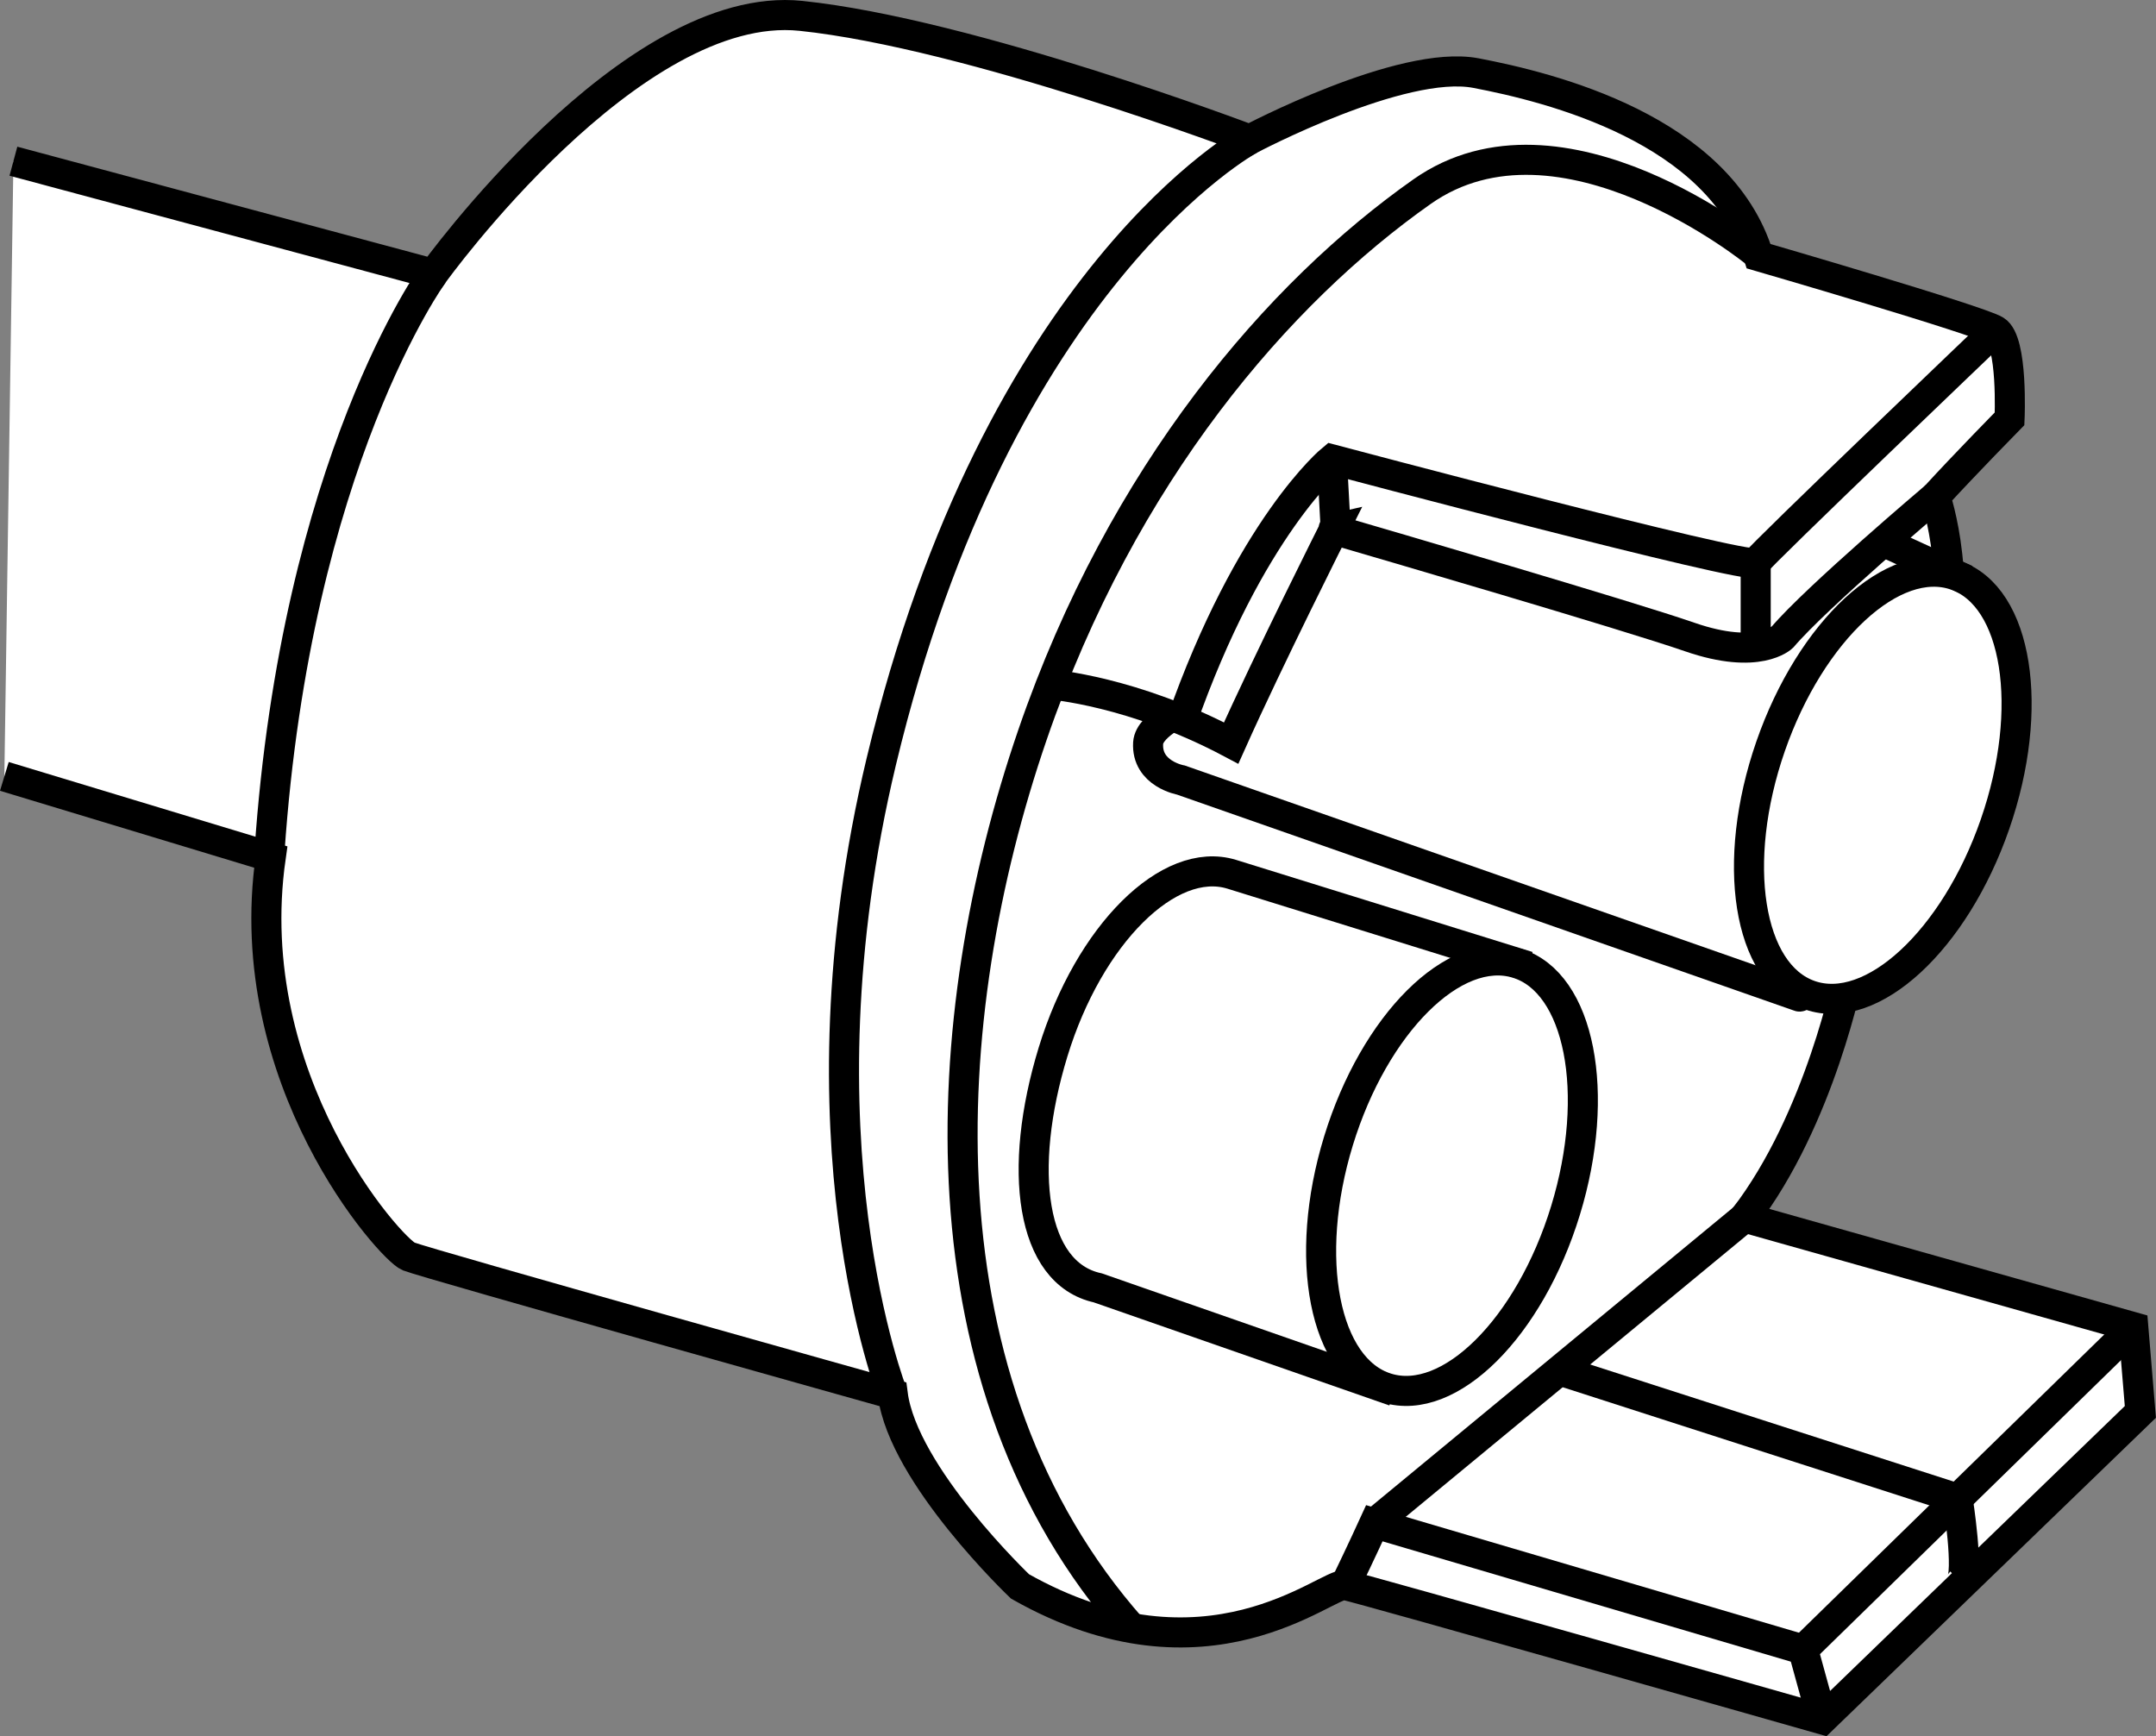 <?xml version="1.0" encoding="iso-8859-1"?>
<!-- Generator: Adobe Illustrator 28.7.9, SVG Export Plug-In . SVG Version: 9.03 Build 56881)  -->
<svg version="1.1" id="image_1_" xmlns="http://www.w3.org/2000/svg" xmlns:xlink="http://www.w3.org/1999/xlink" x="0px" y="0px"
	 width="57.377px" height="46.206px" viewBox="0 0 57.377 46.206" enable-background="new 0 0 57.377 46.206"
	 xml:space="preserve">
<rect x="0" y="0" width="57.377" height="46.206" fill="#808080" stroke="none"/>
<path fill="#FFFFFF" stroke="#000000" stroke-width="0.8" stroke-miterlimit="10" d="M0.116,20.662l7.089,2.146
	c-0.847,5.926,3.198,10.441,3.668,10.629s12.886,3.668,12.886,3.668c0.282,2.163,3.386,5.114,3.386,5.114
	c4.985,2.822,8.183-0.129,8.653-0.035c0.47,0.094,12.698,3.574,12.698,3.574l8.465-8.183l-0.188-2.257
	l-10.347-2.916c2.022-2.634,2.775-6.49,2.775-6.49c1.411-0.941,1.411-4.651,2.304-7.525
	c0.848-2.728,0-5.173,0-5.173c0.821-0.894,1.975-2.069,1.975-2.069s0.094-2.069-0.376-2.352
	c-0.47-0.282-6.302-1.975-6.302-1.975c-1.035-3.386-5.55-4.497-7.525-4.873s-6.02,1.769-6.02,1.769
	S25.828,0.892,21.314,0.422s-9.782,6.866-9.782,6.866L0.357,4.29"/>
<path fill="none" stroke="#000000" stroke-width="0.8" stroke-miterlimit="10" d="M7.172,22.667
	c0.706-10.37,4.36-15.379,4.36-15.379"/>
<path fill="none" stroke="#000000" stroke-width="0.8" stroke-miterlimit="10" d="M23.759,37.105
	c0,0-2.704-6.819-0.306-16.837c3.097-12.933,9.806-16.555,9.806-16.555"/>
<path fill="none" stroke="#000000" stroke-width="0.8" stroke-miterlimit="10" d="M30.116,43.328
	c-5.739-6.491-5.238-16.205-2.641-23.766c2.398-6.984,6.561-11.781,10.37-14.462
	c3.699-2.603,8.879,1.624,8.879,1.624"/>
<polyline fill="none" stroke="#000000" stroke-width="0.8" stroke-miterlimit="10" points="56.774,35.318 47.986,43.901 
	48.497,45.759 "/>
<path fill="none" stroke="#000000" stroke-width="0.8" stroke-miterlimit="10" d="M35.799,42.184
	c0.416-0.858,0.776-1.646,0.776-1.646l11.411,3.363"/>
<line fill="none" stroke="#000000" stroke-width="0.8" stroke-miterlimit="10" x1="46.428" y1="32.402" x2="36.575" y2="40.538"/>
<path fill="none" stroke="#000000" stroke-width="0.8" stroke-miterlimit="10" d="M41.501,36.47l10.598,3.414
	c0,0,0.319,2.016,0.072,2.236"/>
<path fill="none" stroke="#000000" stroke-width="0.8" stroke-miterlimit="10" d="M27.968,18.218c0,0,2.187,0.17,4.797,1.557
	c1.009-2.254,2.751-5.714,2.751-5.714s-0.081,0.018,0.031,0.05c1.152,0.336,7.75,2.263,9.422,2.842
	c1.834,0.635,2.469,0,2.469,0c0.899-1.058,4.068-3.739,4.068-3.739"/>
<path fill="none" stroke="#000000" stroke-width="0.8" stroke-miterlimit="10" d="M31.43,19.245
	c1.829-5.226,4.016-7.019,4.016-7.019s11.146,2.963,11.277,2.751c0.131-0.212,6.382-6.184,6.382-6.184"/>
<line fill="none" stroke="#000000" stroke-width="0.8" stroke-miterlimit="10" x1="46.724" y1="14.977" x2="46.724" y2="17.218"/>
<line fill="none" stroke="#000000" stroke-width="0.8" stroke-miterlimit="10" x1="35.548" y1="14.111" x2="35.446" y2="12.226"/>
<path fill="none" stroke="#000000" stroke-width="0.8" stroke-miterlimit="10" d="M47.368,25.301
	c0.752,1.369,0.508,1.216,0.508,1.216l-16.447-5.757c0,0-0.924-0.162-0.874-0.986
	c0.015-0.248,0.277-0.486,0.554-0.663"/>
<ellipse transform="matrix(0.328 -0.945 0.945 0.328 13.888 61.394)" fill="#FFFFFF" stroke="#000000" stroke-width="0.8" stroke-miterlimit="10" cx="50.117" cy="20.931" rx="5.913" ry="3.16"/>
<ellipse transform="matrix(0.293 -0.956 0.956 0.293 -2.574 59.062)" fill="#FFFFFF" stroke="#000000" stroke-width="0.8" stroke-miterlimit="10" cx="38.636" cy="31.271" rx="5.912" ry="3.16"/>
<path fill="none" stroke="#000000" stroke-width="0.8" stroke-miterlimit="10" d="M37.106,37.025l-7.89-2.751
	c-1.79-0.388-2.147-3.156-1.191-6.279s3.083-5.239,4.752-4.729l7.89,2.451"/>
<line fill="none" stroke="#000000" stroke-width="0.8" stroke-miterlimit="10" x1="50.118" y1="14.415" x2="52.328" y2="15.429"/>
</svg>
